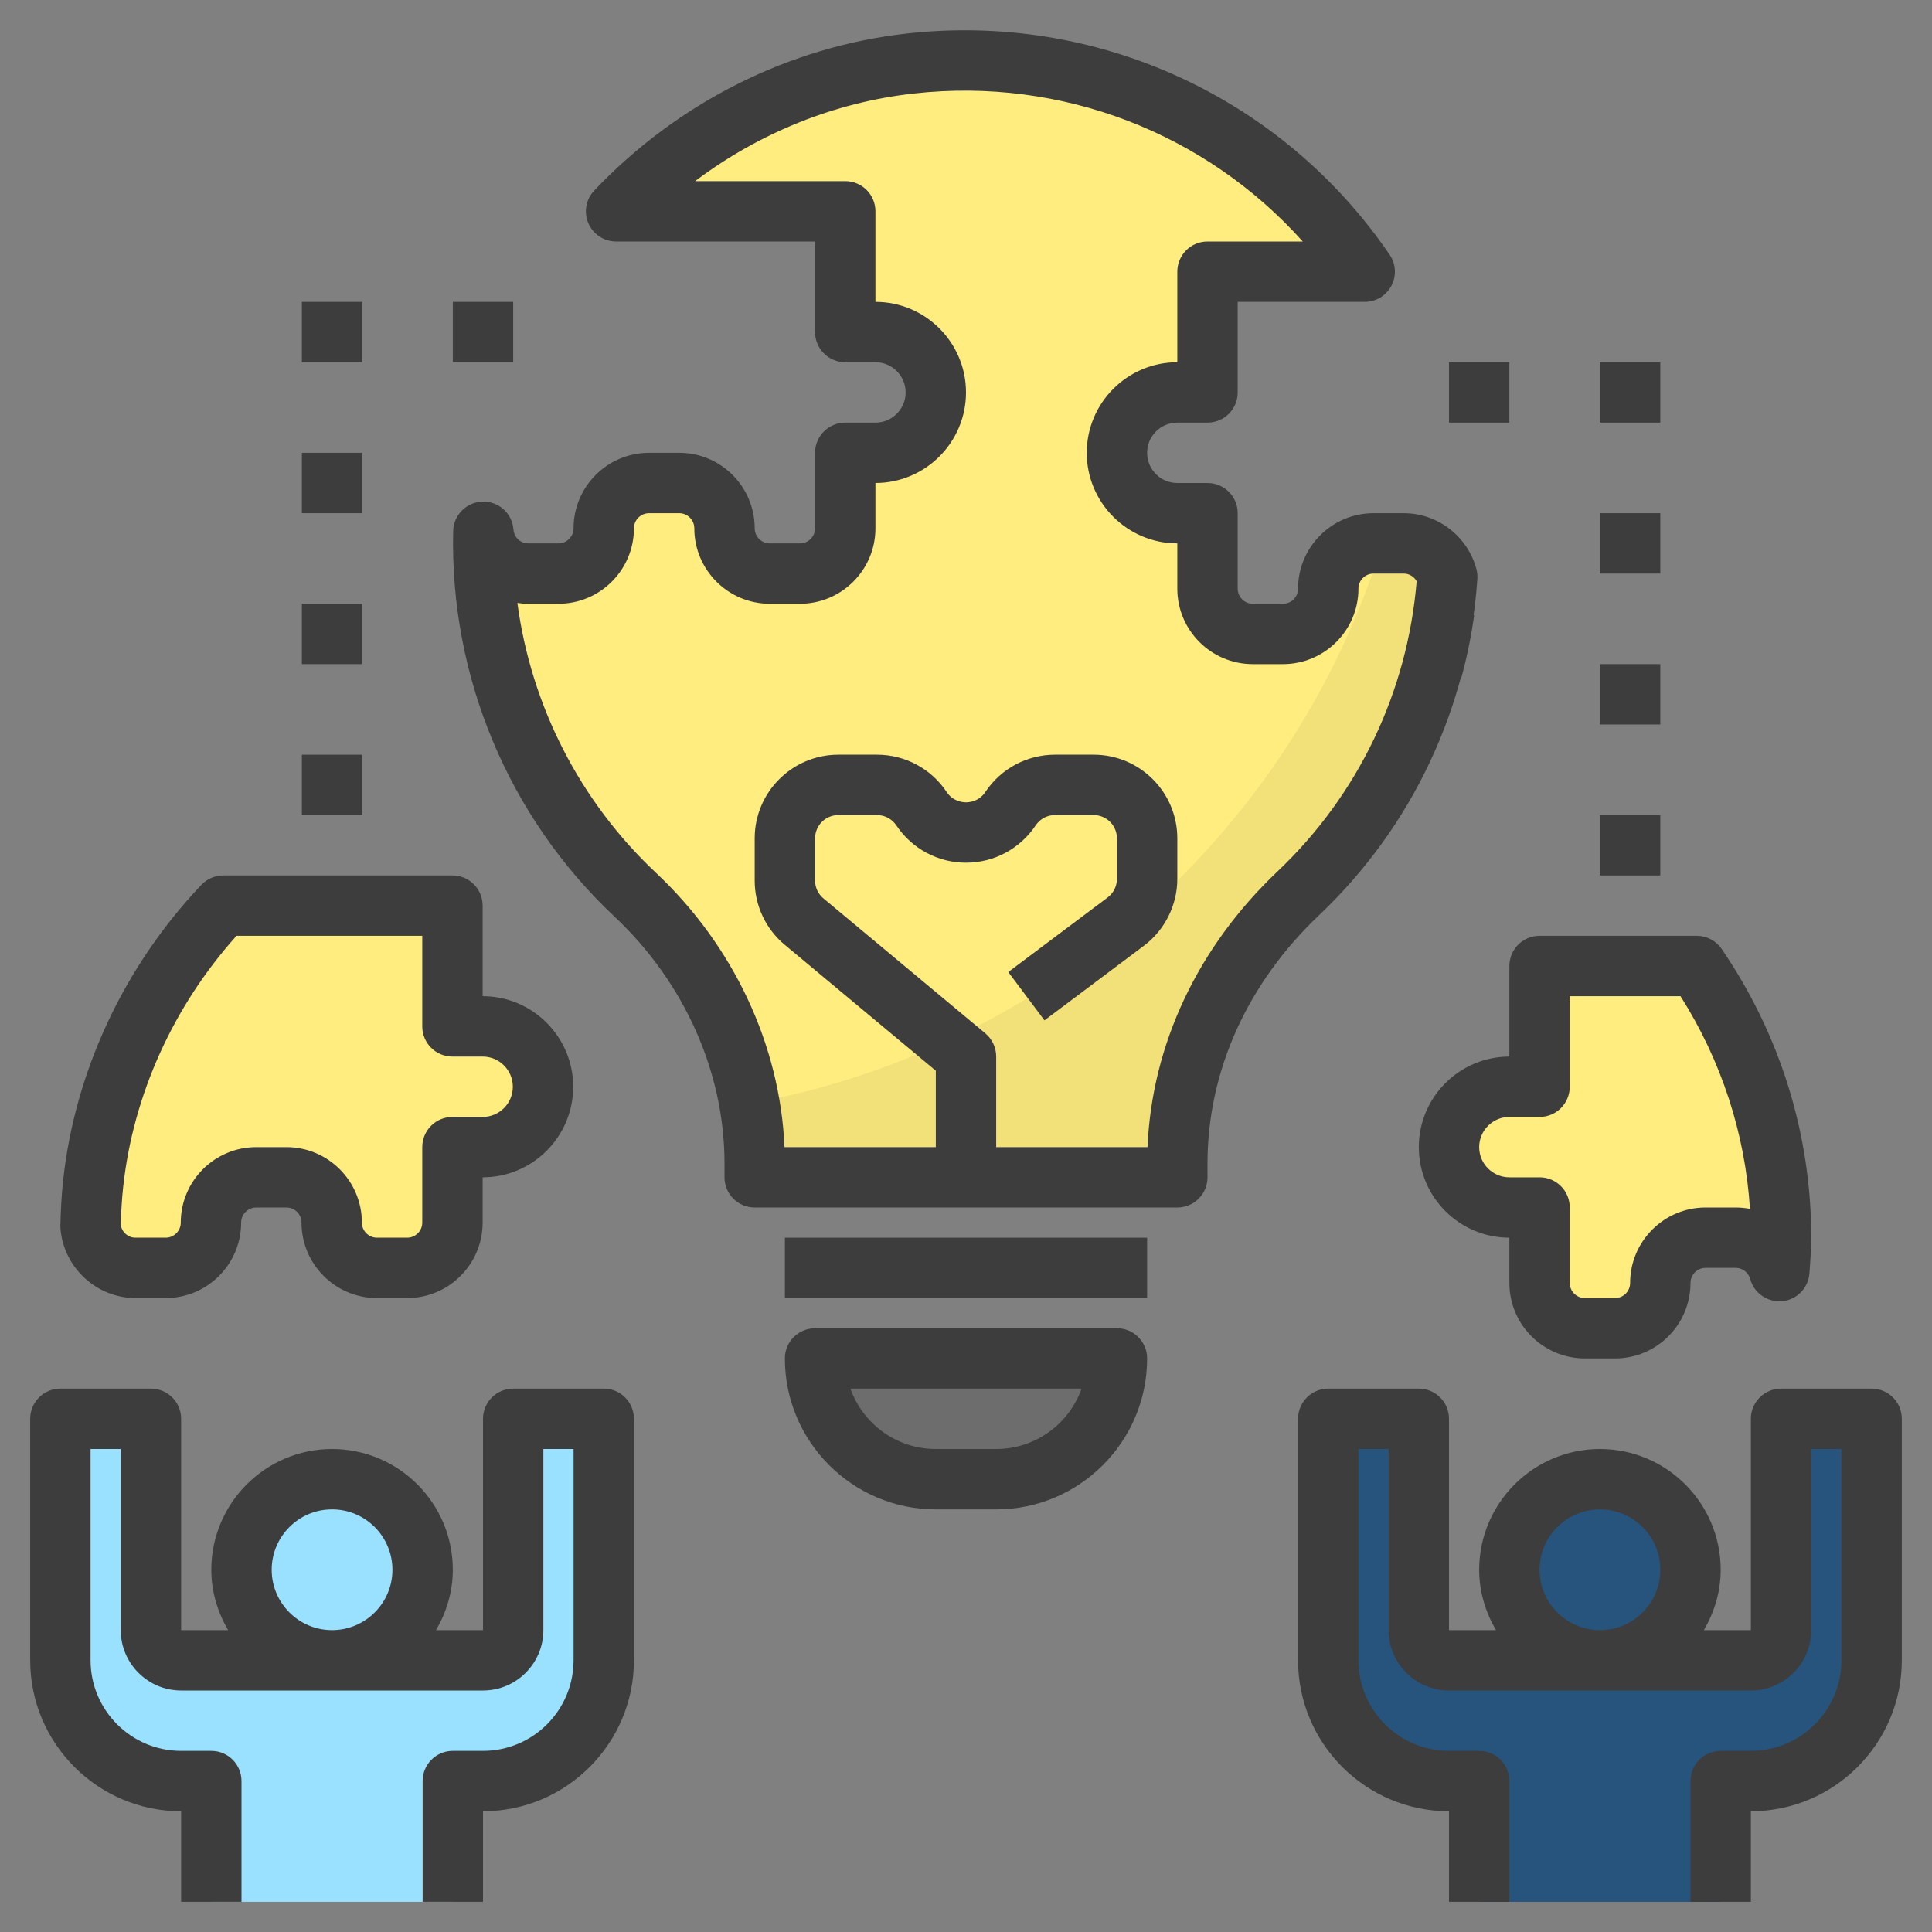 <?xml version="1.0" encoding="iso-8859-1"?>
<!-- Generator: Adobe Illustrator 22.1.0, SVG Export Plug-In . SVG Version: 6.00 Build 0)  -->
<svg version="1.1" id="Layer_1_1_" xmlns="http://www.w3.org/2000/svg" xmlns:xlink="http://www.w3.org/1999/xlink" x="0px" y="0px"
	 viewBox="0 0 64 64" style="enable-background:new 0 0 64 64;" xml:space="preserve">
<rect x="0" y="0" width="64" height="64" fill="#808080" stroke="none"/>
<path style="fill:#FFED80;" d="M46.5,18h-1c-0.828,0-1.5,0.672-1.5,1.5S43.328,21,42.5,21h-1c-0.828,0-1.5-0.672-1.5-1.5V17h-1
	c-1.105,0-2-0.895-2-2c0-1.105,0.895-2,2-2h1V9h5.208c-3.197-4.682-8.8-7.59-15.037-6.898C26.361,2.524,22.939,4.336,20.409,7H28v4
	h1c1.105,0,2,0.895,2,2c0,1.105-0.895,2-2,2h-1v2.5c0,0.828-0.672,1.5-1.5,1.5h-1c-0.828,0-1.5-0.672-1.5-1.5S23.328,16,22.5,16h-1
	c-0.828,0-1.5,0.672-1.5,1.5S19.328,19,18.5,19h-1c-0.789,0-1.428-0.611-1.488-1.384c-0.111,4.745,1.842,9.027,5.029,12.021
	C23.514,31.96,25,35.143,25,38.537V39h14V38.54c0-3.42,1.529-6.601,4.011-8.953c2.819-2.672,4.646-6.36,4.931-10.479
	C47.769,18.471,47.192,18,46.5,18z"/>
<path style="fill:#F2E079;" d="M46.5,18h-0.706c-2.947,9.513-11.015,16.769-20.98,18.564C24.926,37.211,25,37.868,25,38.537V39h14
	V38.54c0-3.42,1.529-6.601,4.011-8.953c2.819-2.672,4.646-6.36,4.931-10.479C47.769,18.471,47.192,18,46.5,18z"/>
<path style="fill:#FFED80;" d="M8.488,39h1c0.828,0,1.5,0.672,1.5,1.5s0.672,1.5,1.5,1.5h1c0.828,0,1.5-0.672,1.5-1.5V38h1
	c1.105,0,2-0.895,2-2c0-1.105-0.895-2-2-2h-1v-4H7.398c-2.343,2.468-3.923,5.665-4.31,9.195C3.035,39.673,3.011,40.146,3,40.616
	C3.06,41.389,3.7,42,4.488,42h1c0.828,0,1.5-0.672,1.5-1.5S7.66,39,8.488,39z"/>
<path style="fill:#FFED80;" d="M51,36h-1c-1.105,0-2,0.895-2,2c0,1.105,0.895,2,2,2h1v2.5c0,0.828,0.672,1.5,1.5,1.5h1
	c0.828,0,1.5-0.672,1.5-1.5s0.672-1.5,1.5-1.5h1c0.692,0,1.269,0.471,1.442,1.109C58.967,41.741,59,41.375,59,41
	c0-3.342-1.04-6.434-2.792-9H51V36z"/>
<path style="fill:#6D6D6D;" d="M27,45L27,45c0,2.209,1.791,4,4,4h2c2.209,0,4-1.791,4-4v0H27z"/>
<circle style="fill:#99E1FF;" cx="11" cy="52" r="3"/>
<path style="fill:#99E1FF;" d="M15,63v-4h1c2.209,0,4-1.791,4-4v-8h-3v7c0,0.55-0.45,1-1,1H6c-0.55,0-1-0.45-1-1v-7H2v8
	c0,2.209,1.791,4,4,4h1v4"/>
<circle style="fill:#26547C;" cx="53" cy="52" r="3"/>
<path style="fill:#26547C;" d="M57,63v-4h1c2.209,0,4-1.791,4-4v-8h-3v7c0,0.55-0.45,1-1,1H48c-0.55,0-1-0.45-1-1v-7h-3v8
	c0,2.209,1.791,4,4,4h1v4"/>
<path style="fill:#3D3D3D;" d="M48.4,22.486l-1.93-0.527c0.167-0.61,0.296-1.235,0.384-1.857l1.98,0.277
	C48.735,21.086,48.59,21.795,48.4,22.486z"/>
<path style="fill:#3D3D3D;" d="M6,60v3h2v-4c0-0.553-0.447-1-1-1H6c-1.654,0-3-1.346-3-3v-7h1v6c0,1.103,0.897,2,2,2h10
	c1.103,0,2-0.897,2-2v-6h1v7c0,1.654-1.346,3-3,3h-1c-0.553,0-1,0.447-1,1v4h2v-3c2.757,0,5-2.243,5-5v-8c0-0.553-0.447-1-1-1h-3
	c-0.553,0-1,0.447-1,1v7h-1.556C14.788,53.409,15,52.732,15,52c0-2.206-1.794-4-4-4s-4,1.794-4,4c0,0.732,0.212,1.409,0.556,2H6v-7
	c0-0.553-0.447-1-1-1H2c-0.553,0-1,0.447-1,1v8C1,57.757,3.243,60,6,60z M9,52c0-1.103,0.897-2,2-2s2,0.897,2,2s-0.897,2-2,2
	S9,53.103,9,52z"/>
<path style="fill:#3D3D3D;" d="M62,46h-3c-0.553,0-1,0.447-1,1v7h-1.556C56.788,53.409,57,52.732,57,52c0-2.206-1.794-4-4-4
	s-4,1.794-4,4c0,0.732,0.212,1.409,0.556,2H48v-7c0-0.553-0.447-1-1-1h-3c-0.553,0-1,0.447-1,1v8c0,2.757,2.243,5,5,5v3h2v-4
	c0-0.553-0.447-1-1-1h-1c-1.654,0-3-1.346-3-3v-7h1v6c0,1.103,0.897,2,2,2h10c1.103,0,2-0.897,2-2v-6h1v7c0,1.654-1.346,3-3,3h-1
	c-0.553,0-1,0.447-1,1v4h2v-3c2.757,0,5-2.243,5-5v-8C63,46.447,62.553,46,62,46z M51,52c0-1.103,0.897-2,2-2s2,0.897,2,2
	s-0.897,2-2,2S51,53.103,51,52z"/>
<path style="fill:#3D3D3D;" d="M27,44c-0.553,0-1,0.447-1,1c0,2.757,2.243,5,5,5h2c2.757,0,5-2.243,5-5c0-0.553-0.447-1-1-1H27z
	 M33,48h-2c-1.304,0-2.416-0.836-2.829-2h7.658C35.416,47.164,34.304,48,33,48z"/>
<rect x="26" y="41" style="fill:#3D3D3D;" width="12" height="2"/>
<path style="fill:#3D3D3D;" d="M4.488,43h1c1.379,0,2.5-1.121,2.5-2.5c0-0.275,0.225-0.5,0.5-0.5h1c0.275,0,0.5,0.225,0.5,0.5
	c0,1.379,1.121,2.5,2.5,2.5h1c1.379,0,2.5-1.121,2.5-2.5V39c1.654,0,3-1.346,3-3s-1.346-3-3-3v-3c0-0.553-0.447-1-1-1H7.397
	c-0.274,0-0.536,0.112-0.726,0.312c-2.557,2.693-4.183,6.165-4.578,9.774C2.038,39.594,2.012,40.095,2,40.594
	c-0.001,0.033,0,0.067,0.003,0.101C2.104,41.987,3.196,43,4.488,43z M4.082,39.305C4.415,36.264,5.743,33.331,7.835,31h6.153v3
	c0,0.553,0.447,1,1,1h1c0.552,0,1,0.448,1,1s-0.448,1-1,1h-1c-0.553,0-1,0.447-1,1v2.5c0,0.275-0.225,0.5-0.5,0.5h-1
	c-0.275,0-0.5-0.225-0.5-0.5c0-1.379-1.121-2.5-2.5-2.5h-1c-1.379,0-2.5,1.121-2.5,2.5c0,0.275-0.225,0.5-0.5,0.5h-1
	c-0.247,0-0.45-0.18-0.487-0.424C4.012,40.155,4.035,39.732,4.082,39.305z"/>
<path style="fill:#3D3D3D;" d="M52.5,45h1c1.379,0,2.5-1.121,2.5-2.5c0-0.275,0.225-0.5,0.5-0.5h1c0.222,0,0.418,0.152,0.478,0.371
	c0.128,0.472,0.581,0.776,1.062,0.733c0.486-0.048,0.866-0.439,0.9-0.927l0.013-0.189C59.978,41.661,60,41.334,60,41
	c0-3.414-1.025-6.722-2.966-9.563C56.848,31.163,56.538,31,56.208,31H51c-0.553,0-1,0.447-1,1v3c-1.654,0-3,1.346-3,3s1.346,3,3,3
	v1.5C50,43.879,51.121,45,52.5,45z M49,38c0-0.552,0.448-1,1-1h1c0.553,0,1-0.447,1-1v-3h3.669c1.354,2.137,2.141,4.547,2.301,7.045
	C57.816,40.016,57.66,40,57.5,40h-1c-1.379,0-2.5,1.121-2.5,2.5c0,0.275-0.225,0.5-0.5,0.5h-1c-0.275,0-0.5-0.225-0.5-0.5V40
	c0-0.553-0.447-1-1-1h-1C49.448,39,49,38.552,49,38z"/>
<path style="fill:#3D3D3D;" d="M40,39v-0.46c0-3.045,1.313-5.967,3.7-8.227c3.085-2.925,4.946-6.88,5.24-11.137
	c0.007-0.11-0.004-0.223-0.033-0.33C48.613,17.76,47.623,17,46.5,17h-1c-1.379,0-2.5,1.121-2.5,2.5c0,0.275-0.225,0.5-0.5,0.5h-1
	c-0.275,0-0.5-0.225-0.5-0.5V17c0-0.553-0.447-1-1-1h-1c-0.552,0-1-0.448-1-1s0.448-1,1-1h1c0.553,0,1-0.447,1-1v-3h4.208
	c0.371,0,0.711-0.205,0.884-0.533c0.174-0.328,0.151-0.725-0.058-1.03c-3.563-5.219-9.686-8.026-15.974-7.329
	c-3.916,0.434-7.602,2.282-10.376,5.204c-0.275,0.29-0.352,0.716-0.194,1.083C19.648,7.762,20.01,8,20.409,8H27v3
	c0,0.553,0.447,1,1,1h1c0.552,0,1,0.448,1,1s-0.448,1-1,1h-1c-0.553,0-1,0.447-1,1v2.5c0,0.275-0.225,0.5-0.5,0.5h-1
	c-0.275,0-0.5-0.225-0.5-0.5c0-1.379-1.121-2.5-2.5-2.5h-1c-1.379,0-2.5,1.121-2.5,2.5c0,0.275-0.225,0.5-0.5,0.5h-1
	c-0.26,0-0.471-0.198-0.491-0.462c-0.042-0.53-0.482-0.933-1.024-0.922c-0.532,0.015-0.96,0.444-0.973,0.977
	c-0.113,4.82,1.835,9.477,5.345,12.772C22.672,32.541,24,35.52,24,38.537V39c0,0.553,0.447,1,1,1h14C39.553,40,40,39.553,40,39z
	 M33,38v-3c0-0.297-0.132-0.578-0.359-0.769l-5.362-4.469C27.102,29.616,27,29.399,27,29.17v-1.398C27,27.346,27.346,27,27.771,27
	h1.28c0.259,0,0.499,0.129,0.643,0.344c0.516,0.772,1.377,1.234,2.306,1.234s1.79-0.462,2.306-1.234
	C34.449,27.129,34.689,27,34.948,27h1.28C36.654,27,37,27.346,37,27.771v1.343c0,0.241-0.115,0.472-0.309,0.617L33.4,32.2l1.199,1.6
	l3.292-2.469C38.586,30.81,39,29.981,39,29.114v-1.343C39,26.243,37.757,25,36.229,25h-1.28c-0.929,0-1.791,0.461-2.307,1.234
	c-0.207,0.31-0.518,0.344-0.642,0.344s-0.435-0.034-0.642-0.344C30.843,25.461,29.98,25,29.052,25h-1.28
	C26.243,25,25,26.243,25,27.771v1.398c0,0.825,0.363,1.602,0.997,2.13L31,35.469V38h-5.012c-0.147-3.381-1.683-6.668-4.263-9.092
	c-2.524-2.372-4.133-5.54-4.586-8.935C17.257,19.991,17.378,20,17.5,20h1c1.379,0,2.5-1.121,2.5-2.5c0-0.275,0.225-0.5,0.5-0.5h1
	c0.275,0,0.5,0.225,0.5,0.5c0,1.379,1.121,2.5,2.5,2.5h1c1.379,0,2.5-1.121,2.5-2.5V16c1.654,0,3-1.346,3-3s-1.346-3-3-3V7
	c0-0.553-0.447-1-1-1h-4.973c2.127-1.603,4.633-2.614,7.254-2.904C35.175,2.553,39.939,4.408,43.156,8H40c-0.553,0-1,0.447-1,1v3
	c-1.654,0-3,1.346-3,3s1.346,3,3,3v1.5c0,1.379,1.121,2.5,2.5,2.5h1c1.379,0,2.5-1.121,2.5-2.5c0-0.275,0.225-0.5,0.5-0.5h1
	c0.179,0,0.342,0.1,0.429,0.252c-0.306,3.674-1.936,7.079-4.604,9.61c-2.648,2.509-4.167,5.735-4.312,9.138H33z"/>
<rect x="10" y="25" style="fill:#3D3D3D;" width="2" height="2"/>
<rect x="10" y="20" style="fill:#3D3D3D;" width="2" height="2"/>
<rect x="10" y="15" style="fill:#3D3D3D;" width="2" height="2"/>
<rect x="10" y="10" style="fill:#3D3D3D;" width="2" height="2"/>
<rect x="53" y="27" style="fill:#3D3D3D;" width="2" height="2"/>
<rect x="53" y="22" style="fill:#3D3D3D;" width="2" height="2"/>
<rect x="53" y="17" style="fill:#3D3D3D;" width="2" height="2"/>
<rect x="53" y="12" style="fill:#3D3D3D;" width="2" height="2"/>
<rect x="15" y="10" style="fill:#3D3D3D;" width="2" height="2"/>
<rect x="48" y="12" style="fill:#3D3D3D;" width="2" height="2"/>
</svg>
